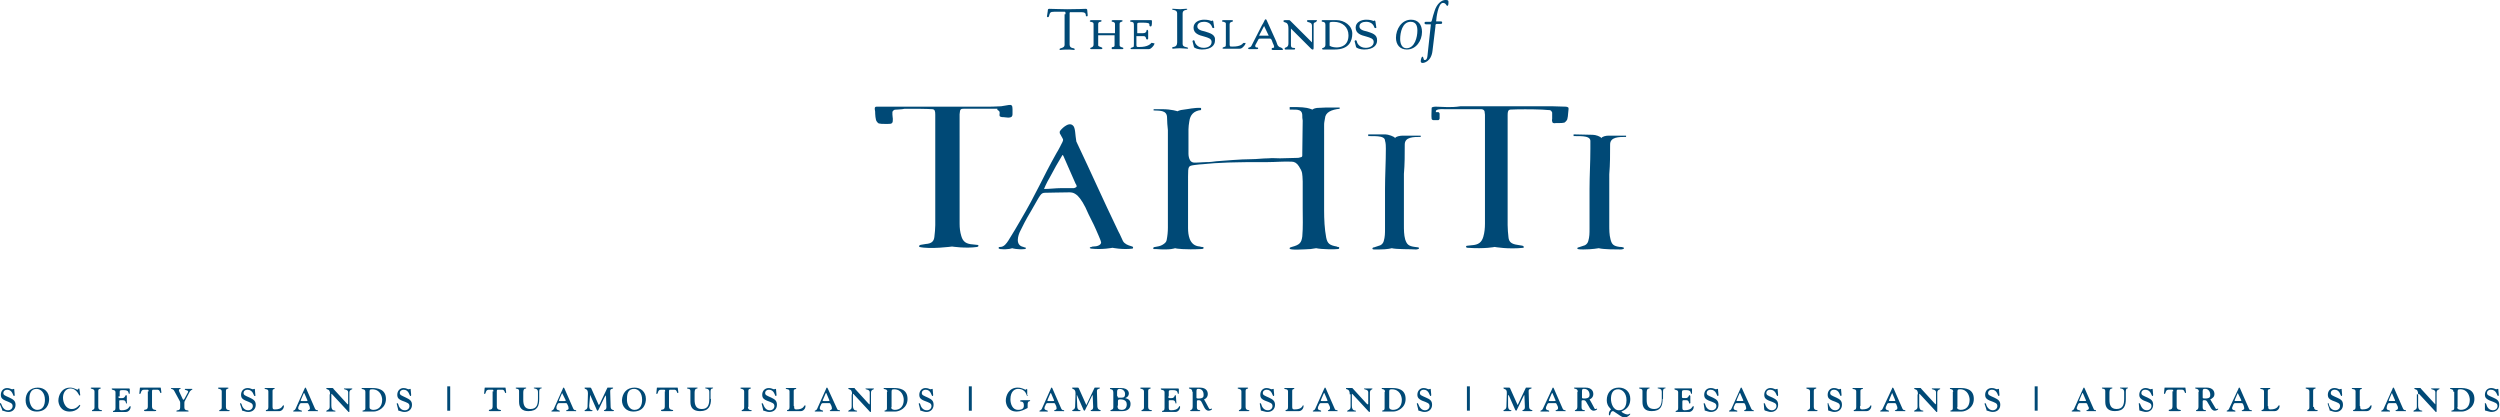 <svg xmlns="http://www.w3.org/2000/svg" width="595.3" height="99.3" viewBox="0 0 595.3 99.3"><path d="M0 96.3c0-.1-.1-.3.1-.3.1 0 .2.1.2.2.3.8.7 1.5 1.6 1.5.6 0 1.1-.4 1.1-1 0-.7-.5-.8-1.7-1.3C.6 95.1.2 94.8.2 94c0-.9.6-1.6 1.5-1.6.6 0 1 .3 1.2.3.1 0 .3-.1.4-.1.1 0 .1.1.1.3l.1 1.1c0 .2 0 .3-.2.3s-.3-1.5-1.6-1.5c-.5 0-.9.3-.9.8s.4.6 1.5 1.1c.8.4 1.4.7 1.4 1.7S3 98.1 2 98.1c-.5 0-.9-.2-1.3-.3-.2 0-.2-.1-.2-.3L0 96.3zm9-4c1.5 0 2.7 1 2.7 2.7 0 1.1-.5 3-3 3-1.6 0-2.6-1.1-2.6-2.7 0-1.7 1-3 2.9-3zm-.1 5.3c1.3 0 1.8-1.1 1.8-2.4 0-1.7-1-2.6-2-2.6-1.3 0-1.7 1.1-1.7 2.3 0 1.1.5 2.7 1.9 2.7zM19.1 94c0 .1 0 .2-.1.2s-.2-.2-.2-.2c-.4-.8-1.1-1.5-2-1.5-1.2 0-1.8 1.1-1.8 2.2s.6 2.7 2.1 2.7c1.2 0 1.7-1 1.9-1 0 0 .1 0 .1.1 0 .3-.8 1.5-2.5 1.5-2.3 0-2.7-2-2.7-2.6 0-1.3.8-3.1 2.8-3.1.9 0 1.5.5 1.8.5.1 0 .1-.3.3-.3 0 0 .1 0 .1.1l.2 1.4zm4.3 2.9c0 1 .9.6.9.9 0 .1-.1.1-.2.1H22c-.1 0-.1 0-.1-.1 0-.3.6-.1.6-.8v-3.8c0-.7-.9-.5-.9-.8 0-.1.2-.1.2-.1h1.9c.2 0 .3 0 .3.1 0 .3-.6 0-.6.7v3.8zm4.8-2.5c0 .3 0 .4.4.4h.5c.7 0 .7-.7.9-.7.1 0 .2 0 .2.2v1.4c0 .1.1.4-.1.4s0-.8-.8-.8h-.6c-.4 0-.3.1-.3.6v1c0 .5 0 .8.5.8 1.9 0 1.8-1 2.1-1 0 0 .1 0 .1.2 0 .6-.5 1.2-1.1 1.2h-3c-.1 0-.1 0-.1-.1 0-.4.6.1.6-.9v-3.7c0-.7-.9-.4-.9-.8 0-.1.1-.1.2-.1h3.9c.1 0 .2.1.2.1v.8c0 .1 0 .4-.1.4-.4 0 .2-.9-1.3-.9-1 0-1 0-1 .6v.9zm7.2-1.2c0-.4-.1-.4-.4-.4h-.7c-.9 0-.6 1-1 1-.2 0-.1-.2-.1-.3l.1-1c0-.1 0-.2.1-.2h4.8c.1 0 .1.1.1.2l.1.7c0 .1.1.4-.1.4-.3 0-.1-.9-1-.8h-.7c-.3 0-.4 0-.4.4v3.6c0 1 1 .7 1 .9 0 .2-.2.2-.4.2h-2.2c-.1 0-.3 0-.3-.2 0-.3.9.1.9-.9v-3.6zm6.1-.1c-.3-.6-.8-.4-.8-.6 0-.1.1-.1.3-.1h1.9c.1 0 .1 0 .1.1 0 .2-.4.1-.4.4 0 .1 0 .1.1.4l.7 1.5c.1.3.2.4.3.4l.2-.2.7-1.3c.2-.3.2-.4.2-.4 0-.5-.8-.3-.8-.6 0-.1.1-.1.1-.1h1.6c.1 0 .1 0 .1.1 0 .2-.4 0-.8.9l-1 1.9c-.1.2-.1.2-.1.5v1c0 1 1 .5 1 .9 0 .1-.1.1-.3.1h-2.4c-.1 0-.2 0-.2-.1 0-.4.9.1.9-.9v-1c0-.3 0-.3-.1-.5l-1.3-2.4zm12.3 3.8c0 1 .9.6.9.9 0 .1-.1.1-.3.1h-2.1c-.1 0-.1 0-.1-.1 0-.3.6-.1.6-.8v-3.8c0-.7-.9-.5-.9-.8 0-.1.2-.1.3-.1h1.9c.2 0 .3 0 .3.1 0 .3-.6 0-.6.7v3.8zm3.4-.6c0-.1-.1-.3.1-.3.1 0 .1.1.2.2.2.8.7 1.5 1.6 1.5.6 0 1.1-.4 1.1-1 0-.7-.5-.8-1.7-1.3-.7-.3-1.1-.6-1.1-1.4 0-.9.6-1.6 1.6-1.6.6 0 1 .3 1.2.3.1 0 .3-.1.4-.1.1 0 .1.1.1.3l.1 1.1c.1.2 0 .3-.2.3s-.3-1.5-1.7-1.5c-.5 0-.9.3-.9.8s.4.6 1.5 1.1c.8.4 1.4.7 1.4 1.7s-.7 1.7-1.8 1.7c-.5 0-.9-.2-1.3-.3-.2 0-.2-.1-.2-.3l-.4-1.2zm7.7.4c0 .5 0 .8.5.8 1.9 0 1.8-1 2.1-1 0 0 .1 0 .1.2 0 .6-.5 1.2-1.1 1.2h-3.1c-.1 0-.1 0-.1-.1 0-.4.6.1.6-.9v-3.7c0-.7-.9-.4-.9-.7 0-.1.1-.1.3-.1h1.9c.2 0 .2 0 .2.1 0 .3-.5 0-.5.6v3.6zm6.8-.7c-.1 0-.3 0-.5.6-.1.1-.2.4-.2.6 0 .6.9.4.9.7 0 .2-.3.1-.4.1h-1.4c-.1 0-.3 0-.3-.1 0-.2.4-.1.6-.6l2.1-4.7c.1-.1.1-.3.2-.3s.1 0 .2.2l2.1 4.8c.3.6.7.2.7.5 0 .2-.1.1-.3.1h-1.9c-.1 0-.2 0-.2-.1 0-.2.5-.1.5-.6 0-.2-.1-.3-.1-.5-.3-.6-.3-.7-.5-.7h-1.5zm1.3-.5c.2 0 .2 0 .2-.1s0-.2-.1-.3l-.6-1.4c-.1-.1 0-.1-.1-.1l-.1.1-.6 1.4c0 .1-.1.2-.1.3 0 .1.1.1.3.1H73zm5.6-1.6c0-1.5-.9-1-.9-1.4 0-.1 0-.1.1-.1h1.3c.3 0 .2 0 .3.2l3.2 3.5.2.2c.1 0 .1-.1.1-.3v-2.6c0-.7-1-.6-1-.8 0-.1 0-.1.1-.1h1.7c.2 0 .2.1.2.1 0 .2-.7.1-.7.9v4.4c0 .2 0 .2-.1.2s-.2 0-.2-.1l-3.8-4.1-.1-.1c-.1 0-.1.1-.1.1v2.7c0 1.5 1 1 1 1.3 0 .1-.2.1-.3.1H78c-.1 0-.3.1-.3-.1 0-.3.8-.2.8-1v-3zm8.4-.6c0-.8-.9-.5-.9-.8 0-.1.1-.1.2-.1h2.3c1 0 3.3.1 3.3 2.6 0 2.2-2 3-2.9 3h-2.4c-.1 0-.3 0-.3-.1 0-.3.7 0 .7-.7v-3.9zm1 3.7c0 .5.6.6.9.6 1.2 0 2.1-.8 2.1-2.4 0-.7-.4-2.5-2.4-2.5-.6 0-.6.2-.6.7V97zm6.5-.7c0-.1-.1-.3.1-.3.1 0 .1.1.2.2.2.8.7 1.5 1.6 1.5.6 0 1.1-.4 1.1-1 0-.7-.5-.8-1.8-1.3-.7-.3-1.1-.6-1.1-1.4 0-.9.6-1.6 1.5-1.6.6 0 1 .3 1.2.3.1 0 .3-.1.4-.1.1 0 .1.1.1.3l.1 1.1c0 .2 0 .3-.2.3s-.3-1.5-1.6-1.5c-.5 0-.9.3-.9.8s.5.6 1.5 1.1c.8.4 1.4.7 1.4 1.7s-.7 1.7-1.8 1.7c-.5 0-.9-.2-1.3-.3-.2 0-.2-.1-.2-.3l-.3-1.2zm12-4.3h.7v5.8h-.7V92zm11 1.2c0-.4-.1-.4-.4-.4h-.7c-.9 0-.6 1-1 1-.2 0-.1-.2-.1-.3l.1-1c0-.1 0-.2.1-.2h4.8c.1 0 .1.1.1.2l.1.7c0 .1.1.4-.1.4-.3 0-.1-.9-1-.8h-.7c-.3 0-.4 0-.4.4v3.6c0 1 1 .7 1 .9 0 .2-.1.2-.4.2h-2.2c-.1 0-.3 0-.3-.2 0-.3.9.1.9-.9v-3.6zm10.9 1.8c0 1.6-.4 2.9-2.6 2.9-1.4 0-2.2-.7-2.2-2.2v-2.6c0-.7-.8-.4-.8-.7 0-.1.1-.1.2-.1h2.2c.1 0 .1 0 .1.1 0 .3-.7-.2-.7 1.1v1.7c0 1.2.3 2.2 1.7 2.2 1.6 0 1.8-1.2 1.8-2.5v-1.6c0-.9-1-.7-1-.9 0-.1.1-.1.2-.1h1.6c.1 0 .1 0 .1.1 0 .2-.6-.1-.6.8V95zm4.7 1c-.1 0-.3 0-.5.6-.1.1-.1.4-.1.6 0 .6.8.4.8.7 0 .2-.2.1-.4.1h-1.4c-.1 0-.2 0-.2-.1 0-.2.4-.1.6-.6l2.1-4.7c0-.1.1-.3.2-.3s.1 0 .2.2l2.1 4.8c.3.6.7.2.7.5 0 .2-.1.1-.3.1H135c-.1 0-.2 0-.2-.1 0-.2.6-.1.6-.6 0-.2-.1-.3-.1-.5-.3-.6-.3-.7-.5-.7h-1.7zm1.3-.5c.1 0 .3 0 .3-.1s0-.2-.1-.3l-.7-1.4v-.1l-.1.1-.6 1.4c0 .1-.1.2-.1.3 0 .1.1.1.2.1h1.1zm5.9 1.1c0 1.4.8.9.8 1.2 0 0 0 .1-.2.1h-1.6c-.1 0-.1-.1-.1-.1 0-.3.6-.1.7-.9l.1-3.2c0-1.3-.8-.9-.8-1.3 0-.1 0-.1.1-.1h1.2c.1 0 .2 0 .3.2l1.7 3.8c0 .1 0 .1.1.1s.1-.1.2-.2l1.8-3.8c0-.1 0-.1.2-.1h1c.2 0 .2 0 .2.1 0 .3-.8 0-.7.9l.1 3.5c0 1 .8.7.8 1 0 .1-.1.1-.4.1h-1.6c-.2 0-.4 0-.4-.1 0-.3.6 0 .6-.9l-.1-2.4v-.4s-.1.2-.3.4l-1.5 3.1c-.1.1-.1.2-.2.2s-.2-.1-.2-.2l-1.5-3.4c0-.1-.1-.1-.1-.1v.2l-.2 2.3zm10.8-4.3c1.5 0 2.7 1 2.7 2.7 0 1.1-.5 3-3 3-1.6 0-2.7-1.1-2.7-2.7.1-1.7 1.1-3 3-3zm0 5.3c1.3 0 1.8-1.1 1.8-2.4 0-1.7-.9-2.6-1.9-2.6-1.4 0-1.7 1.1-1.7 2.3-.1 1.1.4 2.7 1.8 2.7zm7.3-4.4c0-.4-.1-.4-.4-.4h-.6c-.9 0-.6 1-1 1-.2 0-.1-.2-.1-.3l.1-1c0-.1 0-.2.1-.2h4.8c.1 0 .1.1.1.2l.1.7c0 .1.1.4-.1.4-.3 0-.1-.9-1-.8h-.7c-.3 0-.4 0-.4.4v3.6c0 1 1 .7 1 .9 0 .2-.2.2-.4.2h-2.2c-.1 0-.3 0-.3-.2 0-.3.9.1.9-.9v-3.6zm10.9 1.8c0 1.6-.5 2.9-2.6 2.9-1.5 0-2.3-.7-2.3-2.2v-2.6c0-.7-.8-.4-.8-.7 0-.1.1-.1.2-.1h2.2c.1 0 .1 0 .1.1 0 .3-.7-.2-.7 1.1v1.7c0 1.2.3 2.2 1.7 2.2 1.6 0 1.8-1.2 1.8-2.5v-1.6c0-.9-1-.7-1-.9 0-.1.1-.1.2-.1h1.6c.1 0 .1 0 .1.1 0 .2-.6-.1-.6.8V95zm8.8 1.9c0 1 .9.6.9.9 0 .1-.1.1-.2.1h-2.1c-.1 0-.1 0-.1-.1 0-.3.6-.1.6-.8v-3.8c0-.7-.9-.5-.9-.8 0-.1.2-.1.3-.1h1.9c.3 0 .3 0 .3.1 0 .3-.6 0-.6.7v3.8zm3.3-.6c0-.1-.1-.3.1-.3.1 0 .1.1.2.2.3.8.7 1.5 1.6 1.5.6 0 1.1-.4 1.1-1 0-.7-.5-.8-1.8-1.3-.7-.3-1.1-.6-1.1-1.4 0-.9.6-1.6 1.6-1.6.6 0 1 .3 1.2.3.1 0 .3-.1.4-.1.1 0 .1.1.1.3l.1 1.1c0 .2 0 .3-.2.3s-.3-1.5-1.6-1.5c-.5 0-.9.3-.9.8s.4.6 1.5 1.1c.8.4 1.3.7 1.3 1.7s-.7 1.7-1.8 1.7c-.5 0-.9-.2-1.3-.3-.2 0-.2-.1-.2-.3l-.3-1.2zm7.7.4c0 .5 0 .8.5.8 1.9 0 1.8-1 2.1-1 0 0 .1 0 .1.2 0 .6-.5 1.2-1.1 1.2h-3.1c-.1 0-.2 0-.2-.1 0-.4.6.1.6-.9v-3.7c0-.7-.9-.4-.9-.7 0-.1.1-.1.3-.1h2c.2 0 .2 0 .2.1 0 .3-.6 0-.6.6v3.6zm6.8-.7c-.1 0-.3 0-.5.6-.1.1-.2.4-.2.6 0 .6.8.4.8.7 0 .2-.3.1-.4.1h-1.4c-.1 0-.2 0-.2-.1 0-.2.4-.1.6-.6l2.1-4.7c0-.1.1-.3.2-.3s.1 0 .2.2l2.2 4.8c.2.6.7.2.7.5 0 .2-.1.1-.3.1h-1.9c-.2 0-.2 0-.2-.1 0-.2.5-.1.5-.6 0-.2-.1-.3-.1-.5-.3-.6-.3-.7-.5-.7h-1.6zm1.3-.5c.1 0 .3 0 .3-.1s0-.2-.1-.3l-.6-1.4c0-.1 0-.1-.1-.1 0 0-.1 0-.1.1l-.6 1.4c-.1.1-.1.2-.1.3 0 .1.1.1.3.1h1zm5.7-1.6c0-1.5-.9-1-.9-1.4 0-.1 0-.1.1-.1h1.2c.3 0 .2 0 .3.2l3.2 3.5.2.2c.1 0 .1-.1.1-.3v-2.6c0-.7-1-.6-1-.8 0-.1 0-.1.1-.1h1.8c.1 0 .1.1.1.1 0 .2-.7.1-.7.9v4.4c0 .2 0 .2-.1.2s-.2 0-.2-.1l-3.8-4.1c0-.1-.1-.1-.1-.1-.1 0-.1.1-.1.1v2.7c0 1.5 1 1 1 1.3 0 .1-.2.1-.3.1h-1.6c-.1 0-.2.1-.2-.1 0-.3.8-.2.8-1v-3zm8.4-.6c0-.8-.9-.5-.9-.8 0-.1.1-.1.1-.1h2.3c1.1 0 3.3.1 3.3 2.6 0 2.2-2 3-2.9 3h-2.3c-.1 0-.3 0-.3-.1 0-.3.6 0 .6-.7v-3.9zm.9 3.7c0 .5.6.6.9.6 1.2 0 2.1-.8 2.1-2.4 0-.7-.4-2.5-2.3-2.5-.6 0-.6.2-.6.7V97zm6.6-.7c0-.1-.1-.3.1-.3.1 0 .1.1.2.2.2.8.7 1.5 1.6 1.5.6 0 1.1-.4 1.1-1 0-.7-.5-.8-1.8-1.3-.7-.3-1.1-.6-1.1-1.4 0-.9.6-1.6 1.5-1.6.6 0 1 .3 1.2.3.1 0 .3-.1.4-.1.1 0 .1.1.1.3l.1 1.1c0 .2 0 .3-.2.3s-.3-1.5-1.6-1.5c-.5 0-.9.3-.9.8s.4.6 1.5 1.1c.8.4 1.3.7 1.3 1.7s-.7 1.7-1.7 1.7c-.5 0-.9-.2-1.3-.3-.2 0-.2-.1-.2-.3l-.3-1.2zm11.9-4.3h.7v5.8h-.7V92zm14.1 2.2c0 .1 0 .1-.2.1s-.2-1.7-2.2-1.7c-.7 0-1.8.5-1.8 2.5 0 1.1.5 2.5 1.8 2.5 1.4 0 1.4-.7 1.4-1.1 0-1.2-.9-.7-.9-1 0-.2.3-.2.4-.2h1.9s.1 0 .1.1c0 .3-.6-.1-.6.9v.7c0 .1 0 .2-.1.2-.8.4-1.6.8-2.5.8-2.3 0-2.6-2-2.6-2.6 0-1.3.8-3.1 2.8-3.1 1.1 0 1.7.5 1.9.5.2 0 .2-.2.3-.2.1 0 .1.2.1.3v1.3zm4.6 1.8c-.1 0-.3 0-.5.6-.1.1-.2.4-.2.6 0 .6.8.4.8.7 0 .2-.2.1-.4.1h-1.4c-.1 0-.2 0-.2-.1 0-.2.4-.1.6-.6l2.1-4.7c0-.1.1-.3.2-.3s.1 0 .2.2l2.1 4.8c.3.6.7.2.7.5 0 .2-.1.1-.3.1h-1.9c-.1 0-.2 0-.2-.1 0-.2.6-.1.6-.6 0-.2-.1-.3-.1-.5-.3-.6-.3-.7-.5-.7h-1.6zm1.3-.5c.1 0 .3 0 .3-.1s-.1-.2-.1-.3l-.6-1.4c-.1-.1 0-.1-.1-.1l-.1.1-.6 1.4c0 .1-.1.2-.1.3 0 .1.1.1.2.1h1.1zm5.8 1.1c0 1.4.8.9.8 1.2 0 0 0 .1-.2.1h-1.6c-.1 0-.2-.1-.2-.1 0-.3.6-.1.7-.9l.1-3.2c0-1.3-.8-.9-.8-1.3 0-.1 0-.1.1-.1h1.2c.1 0 .2 0 .3.2l1.7 3.8c0 .1.1.1.1.1s.1-.1.1-.2l1.8-3.8c0-.1.1-.1.2-.1h.9c.2 0 .2 0 .2.1 0 .3-.8 0-.7.9l.1 3.5c.1 1 .8.7.8 1 0 .1-.1.1-.4.1h-1.6c-.2 0-.4 0-.4-.1 0-.3.6 0 .6-.9l-.1-2.4c0-.3 0-.4-.1-.4l-.2.4-1.5 3.1c-.1.1-.1.2-.2.2s-.1-.1-.2-.2l-1.5-3.4c0-.1 0-.1-.1-.1v.2l.1 2.3zm8.6-3.1c0-1.1-.8-.6-.8-1 0-.1.1-.1.1-.1h2.5c1.9 0 1.9 1.2 1.9 1.3 0 .5-.3.9-.9 1.1 1 .2 1.3.7 1.3 1.4 0 1.1-.7 1.7-2 1.7h-2.5c-.2 0-.3 0-.3-.1 0-.3.7-.1.7-.8v-3.5zm1 .8c0 .4.1.4.5.4h.5c.6 0 .8-.3.8-.9 0-.7-.6-1.2-1.3-1.2-.5 0-.6.3-.6.7v1zm0 2.3c0 .7.2 1 1 1s1.2-.5 1.2-1.3c0-.5-.2-1.2-1.6-1.2-.5 0-.5.2-.5.6v.9zm7.3.3c0 1 .9.6.9.9 0 .1-.1.1-.3.1h-2.1c-.1 0-.1 0-.1-.1 0-.3.6-.1.6-.8v-3.8c0-.7-.9-.5-.9-.8 0-.1.2-.1.3-.1h1.9c.3 0 .3 0 .3.1 0 .3-.6 0-.6.7v3.8zm4.8-2.5c0 .3 0 .4.3.4h.5c.7 0 .7-.7.8-.7.1 0 .2 0 .2.2l.1 1.4c0 .1.1.4-.1.4s0-.8-.8-.8h-.6c-.4 0-.3.1-.3.6v1c0 .5 0 .8.5.8 2 0 1.8-1 2.1-1 0 0 .1 0 .1.2 0 .6-.5 1.2-1.1 1.2h-3c-.1 0-.2 0-.2-.1 0-.4.6.1.6-.9v-3.7c0-.7-.9-.4-.9-.8 0-.1.1-.1.2-.1h3.9c.1 0 .2.1.2.1v.8c0 .1 0 .4-.1.4-.4 0 .2-.9-1.3-.9-1 0-1 0-1 .6v.9zm5.7-1.1c0-.9-.8-.6-.8-.9 0-.1.1-.1.1-.1h2.5c1.7 0 1.9 1.1 1.9 1.5 0 .5-.2.8-.4 1-.2.2-.5.3-.5.3s.7 1.2 1.2 2.2c.1.1.2.1.3.1.1 0 .2-.1.3-.1.1 0 .1.1.1.1 0 .2-.5.4-.8.4-.6 0-.9-.5-1.1-.9l-.6-1.2c-.2-.3-.3-.4-.7-.4-.4 0-.4.1-.4.3V97c0 .9.8.5.8.8 0 .1-.1.1-.2.1h-1.9c-.1 0-.3 0-.3-.1 0-.3.6 0 .6-1v-3.5zm1 1.4c0 .2.3.2.5.2 1.2 0 1.2-.5 1.2-.9 0-.8-.4-1.4-1.2-1.4-.3 0-.5 0-.5.5v1.6zm11.7 2.2c0 1 .9.6.9.9 0 .1-.1.1-.3.1h-2.1c-.1 0-.1 0-.1-.1 0-.3.6-.1.6-.8v-3.8c0-.7-.9-.5-.9-.8 0-.1.2-.1.3-.1h1.9c.2 0 .3 0 .3.1 0 .3-.6 0-.6.7v3.8zm3.4-.6c0-.1-.1-.3.1-.3.1 0 .1.1.2.2.2.8.7 1.5 1.6 1.5.6 0 1.1-.4 1.1-1 0-.7-.5-.8-1.8-1.3-.7-.3-1.1-.6-1.1-1.4 0-.9.6-1.6 1.5-1.6.6 0 1 .3 1.2.3.1 0 .3-.1.4-.1.1 0 .1.1.1.3l.1 1.1c0 .2 0 .3-.2.3s-.3-1.5-1.6-1.5c-.5 0-.9.3-.9.8s.4.6 1.5 1.1c.8.4 1.4.7 1.4 1.7s-.7 1.7-1.8 1.7c-.5 0-.9-.2-1.4-.3-.2 0-.2-.1-.2-.3l-.2-1.2zm7.7.4c0 .5 0 .8.5.8 2 0 1.9-1 2.1-1 0 0 .1 0 .1.2 0 .6-.5 1.2-1.1 1.2h-3c-.1 0-.2 0-.2-.1 0-.4.6.1.6-.9v-3.7c0-.7-.9-.4-.9-.7 0-.1.1-.1.2-.1h2c.2 0 .2 0 .2.1 0 .3-.5 0-.5.6v3.6zm6.8-.7c-.1 0-.3 0-.5.6-.1.1-.2.4-.2.6 0 .6.8.4.8.7 0 .2-.3.1-.4.1h-1.4c-.1 0-.2 0-.2-.1 0-.2.4-.1.6-.6l2.1-4.7c.1-.1.1-.3.2-.3s.1 0 .2.2l2.1 4.8c.2.6.7.2.7.5 0 .2-.1.1-.3.1h-1.8c-.2 0-.2 0-.2-.1 0-.2.5-.1.5-.6 0-.2 0-.3-.1-.5-.3-.6-.3-.7-.5-.7h-1.6zm1.3-.5c.2 0 .3 0 .3-.1s-.1-.2-.1-.3l-.6-1.4c0-.1 0-.1-.1-.1l-.1.1-.6 1.4c0 .1-.1.2-.1.3 0 .1.1.1.3.1h1zm5.6-1.6c0-1.5-.9-1-.9-1.4 0-.1 0-.1.1-.1h1.3c.2 0 .1 0 .3.2l3.2 3.5c.1.1.2.2.3.2.1 0 .1-.1.1-.3v-2.6c0-.7-1-.6-1-.8 0-.1 0-.1.2-.1h1.7c.1 0 .1.1.1.1 0 .2-.6.1-.6.9v4.4c0 .2 0 .2-.1.2s-.1 0-.2-.1l-3.8-4.1-.1-.1c-.1 0-.1.1-.1.1v2.7c0 1.5 1 1 1 1.3 0 .1-.2.1-.3.1H321c-.1 0-.2.1-.2-.1 0-.3.8-.2.8-1v-3zm8.4-.6c0-.8-.8-.5-.8-.8 0-.1.1-.1.1-.1h2.3c1.1 0 3.3.1 3.3 2.6 0 2.2-2 3-2.9 3h-2.4c-.1 0-.3 0-.3-.1 0-.3.6 0 .6-.7v-3.9zm1 3.7c0 .5.6.6.9.6 1.2 0 2.1-.8 2.1-2.4 0-.7-.4-2.5-2.4-2.5-.6 0-.6.2-.6.7V97zm6.6-.7c0-.1-.1-.3.1-.3.1 0 .2.1.2.2.3.8.8 1.5 1.6 1.5.6 0 1.1-.4 1.1-1 0-.7-.5-.8-1.8-1.3-.6-.3-1.1-.6-1.1-1.4 0-.9.6-1.6 1.5-1.6.6 0 1 .3 1.2.3.1 0 .3-.1.4-.1.1 0 .1.1.1.3l.1 1.1c0 .2 0 .3-.2.3s-.3-1.5-1.6-1.5c-.5 0-.9.3-.9.8s.4.6 1.5 1.1c.9.4 1.4.7 1.4 1.7s-.7 1.7-1.8 1.7c-.5 0-.9-.2-1.3-.3-.2 0-.2-.1-.2-.3l-.3-1.2zm11.9-4.3h.7v5.8h-.7V92zm9.8 4.6c0 1.4.8.9.8 1.2 0 0 0 .1-.2.1h-1.6c-.1 0-.1-.1-.1-.1 0-.3.6-.1.7-.9l.1-3.2c.1-1.3-.8-.9-.8-1.3 0-.1 0-.1.1-.1h1.2c.1 0 .2 0 .3.2l1.7 3.8c0 .1.1.1.1.1s.1-.1.1-.2l1.8-3.8c0-.1.1-.1.2-.1h1c.2 0 .2 0 .2.1 0 .3-.8 0-.7.9l.1 3.5c0 1 .8.7.8 1 0 .1-.1.1-.4.1h-1.6c-.2 0-.4 0-.4-.1 0-.3.6 0 .6-.9l-.1-2.4c0-.3 0-.4-.1-.4l-.2.4-1.5 3.1c0 .1-.1.2-.2.2s-.1-.1-.2-.2l-1.5-3.4c0-.1-.1-.1-.1-.1-.1 0-.1.1-.1.2v2.3zm9.7-.6c-.1 0-.3 0-.5.6-.1.1-.2.4-.2.6 0 .6.8.4.8.7 0 .2-.2.1-.4.1H367c-.1 0-.2 0-.2-.1 0-.2.4-.1.6-.6l2.2-4.7c0-.1.1-.3.2-.3s.1 0 .2.2l2.1 4.8c.3.6.7.2.7.5 0 .2-.1.1-.3.1h-1.8c-.1 0-.3 0-.3-.1 0-.2.6-.1.6-.6 0-.2 0-.3-.1-.5-.3-.6-.3-.7-.5-.7h-1.6zm1.3-.5c.1 0 .3 0 .3-.1s0-.2-.1-.3l-.6-1.4c0-.1 0-.1-.1-.1l-.1.1-.6 1.4c0 .1-.1.2-.1.3 0 .1.1.1.3.1h1zm5.6-2.2c0-.9-.9-.6-.9-.9 0-.1.1-.1.2-.1h2.5c1.7 0 1.9 1.1 1.9 1.5 0 .5-.2.8-.4 1-.2.2-.5.3-.5.3s.7 1.2 1.2 2.2c0 .1.2.1.3.1.1 0 .1-.1.2-.1s.1.1.1.1c0 .2-.5.4-.8.4-.6 0-.9-.5-1.1-.9l-.7-1.2c-.2-.3-.3-.4-.7-.4-.4 0-.4.1-.4.3V97c0 .9.8.5.8.8 0 .1-.1.1-.2.1h-1.9c-.1 0-.3 0-.3-.1 0-.3.6 0 .6-1v-3.5zm1 1.4c0 .2.3.2.5.2 1.2 0 1.3-.5 1.3-.9 0-.8-.5-1.4-1.3-1.4-.3 0-.5 0-.5.5v1.6zm7.6 3.3c-.1 0-.1-.1-.2-.1-.7 0-.6 1-.8 1-.2 0-.2-.1-.2-.3 0-.8.5-1 .5-1.1 0-.2-1-.7-1-2.2 0-1.7 1-3 2.9-3 1.5 0 2.7 1 2.7 2.7 0 2.5-2.1 2.9-2.1 3 0 .2 1 .7 1.4.7.4 0 .5-.2.6-.2 0 0 .1 0 .1.1s-.6.8-1.3.8c-.2 0-.5 0-1.1-.4l-1.5-1zm1.2-.3c1.6 0 1.8-1.6 1.8-2.4 0-1.7-1-2.6-2-2.6-1.3 0-1.7 1.1-1.7 2.3 0 1 .5 2.7 1.9 2.7zm10.4-2.7c0 1.6-.4 2.9-2.6 2.9-1.5 0-2.2-.7-2.2-2.2v-2.6c0-.7-.8-.4-.8-.7 0-.1.1-.1.2-.1h2.2c.1 0 .1 0 .1.1 0 .3-.7-.2-.7 1.1v1.7c0 1.2.3 2.2 1.8 2.2s1.8-1.2 1.8-2.5v-1.6c0-.9-1-.7-1-.9 0-.1.1-.1.3-.1h1.5c.1 0 .1 0 .1.1 0 .2-.6-.1-.6.8V95zm4.6-.6c0 .3 0 .4.4.4h.5c.7 0 .7-.7.9-.7.1 0 .1 0 .2.2v1.4c0 .1.1.4-.2.4-.2 0 0-.8-.8-.8h-.6c-.3 0-.3.1-.3.6v1c0 .5 0 .8.5.8 1.9 0 1.8-1 2.1-1 0 0 .1 0 .1.2 0 .6-.5 1.2-1.1 1.2h-3.1c-.1 0-.1 0-.1-.1 0-.4.6.1.6-.9v-3.7c0-.7-.9-.4-.9-.8 0-.1.1-.1.2-.1h3.9c.1 0 .1.1.1.1v.8c0 .1 0 .4-.1.4-.4 0 .2-.9-1.3-.9-.9 0-1 0-1 .6v.9zm5.2 1.9c0-.1-.1-.3.1-.3.1 0 .1.1.2.2.2.8.7 1.5 1.6 1.5.6 0 1.1-.4 1.1-1 0-.7-.5-.8-1.8-1.3-.7-.3-1.1-.6-1.1-1.4 0-.9.6-1.6 1.6-1.6.6 0 1 .3 1.2.3.1 0 .3-.1.4-.1.1 0 .1.1.1.3l.1 1.1c0 .2 0 .3-.2.3s-.3-1.5-1.7-1.5c-.5 0-.9.3-.9.8s.4.6 1.5 1.1c.8.4 1.3.7 1.3 1.7s-.7 1.7-1.8 1.7c-.5 0-.9-.2-1.3-.3-.2 0-.2-.1-.2-.3l-.2-1.2zm7.8-.3c-.1 0-.3 0-.5.6-.1.1-.2.4-.2.6 0 .6.9.4.9.7 0 .2-.3.1-.4.1h-1.4c-.1 0-.2 0-.2-.1 0-.2.4-.1.6-.6l2.1-4.7c0-.1.1-.3.2-.3s.1 0 .2.2l2.2 4.8c.3.6.6.2.6.5 0 .2 0 .1-.2.1h-1.9c-.1 0-.2 0-.2-.1 0-.2.5-.1.5-.6 0-.2-.1-.3-.1-.5-.2-.6-.3-.7-.5-.7h-1.7zm1.3-.5c.2 0 .3 0 .3-.1s0-.2-.1-.3l-.6-1.4c0-.1 0-.1-.1-.1l-.1.1-.6 1.4c0 .1-.1.2-.1.3 0 .1.1.1.2.1h1.1zm5.2.8c0-.1-.1-.3.1-.3.1 0 .1.1.2.2.2.8.8 1.5 1.6 1.5.6 0 1.1-.4 1.1-1 0-.7-.5-.8-1.8-1.3-.7-.3-1.1-.6-1.1-1.4 0-.9.6-1.6 1.5-1.6.6 0 1 .3 1.2.3.1 0 .3-.1.4-.1.1 0 .1.1.1.3l.1 1.1c0 .2 0 .3-.2.3s-.3-1.5-1.7-1.5c-.5 0-.9.3-.9.8s.4.6 1.5 1.1c.8.4 1.3.7 1.3 1.7s-.7 1.7-1.7 1.7c-.5 0-.9-.2-1.3-.3-.2 0-.2-.1-.3-.3l-.1-1.2zm11.9.6c0 1 .9.6.9.9 0 .1-.1.1-.2.1h-2.1c-.1 0-.1 0-.1-.1 0-.3.6-.1.6-.8v-3.8c0-.7-.9-.5-.9-.8 0-.1.2-.1.2-.1h1.9c.3 0 .3 0 .3.1 0 .3-.6 0-.6.7v3.8zm3.3-.6c0-.1-.1-.3.1-.3.1 0 .1.1.1.2.3.8.7 1.5 1.6 1.5.6 0 1.1-.4 1.1-1 0-.7-.5-.8-1.8-1.3-.7-.3-1.1-.6-1.1-1.4 0-.9.6-1.6 1.5-1.6.7 0 1 .3 1.2.3.1 0 .3-.1.4-.1.1 0 .1.1.1.3l.1 1.1c0 .2 0 .3-.2.3s-.3-1.5-1.6-1.5c-.5 0-.9.3-.9.8s.4.6 1.5 1.1c.8.4 1.3.7 1.3 1.7s-.7 1.7-1.8 1.7c-.5 0-.9-.2-1.3-.3-.2 0-.2-.1-.2-.3l-.1-1.2zm7.7.4c0 .5 0 .8.5.8 1.9 0 1.9-1 2.1-1 0 0 .1 0 .1.2 0 .6-.5 1.2-1.1 1.2h-3c-.1 0-.1 0-.1-.1 0-.4.6.1.6-.9v-3.7c0-.7-.9-.4-.9-.7 0-.1.1-.1.3-.1h2c.2 0 .2 0 .2.1 0 .3-.6 0-.6.6v3.6zm6.8-.7c-.1 0-.3 0-.5.6-.1.1-.2.4-.2.6 0 .6.8.4.8.7 0 .2-.2.1-.4.1h-1.5c-.1 0-.2 0-.2-.1 0-.2.4-.1.6-.6l2.2-4.7c0-.1.1-.3.2-.3 0 0 .1 0 .2.2l2.1 4.8c.3.6.7.2.7.5 0 .2-.1.1-.3.1h-1.9c-.1 0-.3 0-.3-.1 0-.2.6-.1.6-.6 0-.2 0-.3-.1-.5-.2-.6-.3-.7-.5-.7h-1.5zm1.3-.5c.1 0 .3 0 .3-.1s-.1-.2-.1-.3l-.6-1.4v-.1s-.1 0-.1.1l-.6 1.4c0 .1-.1.2-.1.3 0 .1.1.1.2.1h1zm5.7-1.6c0-1.5-.9-1-.9-1.4 0-.1.1-.1.2-.1h1.2c.2 0 .2 0 .3.2l3.2 3.5.2.2s.1-.1.1-.3v-2.6c0-.7-1-.6-1-.8 0-.1 0-.1.1-.1h1.8c.1 0 .1.1.1.1 0 .2-.7.1-.7.9v4.4c0 .2 0 .2-.1.2s-.2 0-.2-.1l-3.8-4.1c-.1-.1-.1-.1-.2-.1v2.8c0 1.5 1 1 1 1.3 0 .1-.2.1-.3.1h-1.6c-.1 0-.3.1-.3-.1 0-.3.8-.2.8-1v-3zm8.4-.6c0-.8-.8-.5-.8-.8 0-.1.1-.1.1-.1h2.3c1.1 0 3.3.1 3.3 2.6 0 2.2-2 3-2.9 3h-2.4c-.1 0-.3 0-.3-.1 0-.3.6 0 .6-.7v-3.9zm.9 3.7c0 .5.6.6.9.6 1.2 0 2.1-.8 2.1-2.4 0-.7-.4-2.5-2.3-2.5-.6 0-.6.2-.6.7V97zm6.6-.7c0-.1-.1-.3.1-.3.1 0 .1.1.2.2.2.8.8 1.5 1.6 1.5.6 0 1.1-.4 1.1-1 0-.7-.5-.8-1.8-1.3-.7-.3-1.1-.6-1.1-1.4 0-.9.6-1.6 1.6-1.6.6 0 1 .3 1.2.3.1 0 .3-.1.4-.1.1 0 .1.1.1.3l.1 1.1c0 .2 0 .3-.2.3s-.3-1.5-1.6-1.5c-.5 0-.9.3-.9.8s.4.6 1.5 1.1c.8.4 1.4.7 1.4 1.7s-.7 1.7-1.8 1.7c-.5 0-.9-.2-1.3-.3-.2 0-.2-.1-.2-.3l-.4-1.2zm11.9-4.3h.7v5.8h-.7V92zm10.7 4c-.1 0-.3 0-.5.6 0 .1-.2.4-.2.6 0 .6.9.4.9.7 0 .2-.2.1-.4.1h-1.5c-.1 0-.2 0-.2-.1 0-.2.4-.1.6-.6l2.1-4.7c.1-.1.1-.3.2-.3s.1 0 .2.2l2.1 4.8c.2.6.6.2.6.5 0 .2-.1.1-.2.1h-1.8c-.2 0-.3 0-.3-.1 0-.2.6-.1.6-.6 0-.2-.1-.3-.2-.5-.2-.6-.3-.7-.5-.7h-1.5zm1.3-.5c.1 0 .2 0 .2-.1s0-.2-.1-.3l-.6-1.4c-.1-.1 0-.1-.1-.1 0 0-.1 0-.1.1l-.6 1.4c0 .1-.1.2-.1.3 0 .1.1.1.2.1h1.2zm9.7-.5c0 1.6-.4 2.9-2.6 2.9-1.5 0-2.3-.7-2.3-2.2v-2.6c0-.7-.8-.4-.8-.7 0-.1.1-.1.2-.1h2.2s.1 0 .1.1c0 .3-.7-.2-.7 1.1v1.7c0 1.2.3 2.2 1.7 2.2 1.6 0 1.8-1.2 1.8-2.5v-1.6c0-.9-1-.7-1-.9 0-.1.1-.1.2-.1h1.6c.1 0 .1 0 .1.1 0 .2-.5-.1-.5.8V95zm3.1 1.3c0-.1-.1-.3.1-.3.1 0 .1.1.2.2.3.8.7 1.5 1.6 1.5.6 0 1.1-.4 1.1-1 0-.7-.5-.8-1.8-1.3-.6-.3-1.1-.6-1.1-1.4 0-.9.6-1.6 1.5-1.6.6 0 1 .3 1.2.3.1 0 .3-.1.4-.1.1 0 .1.1.1.3l.1 1.1c0 .2 0 .3-.2.3s-.3-1.5-1.7-1.5c-.5 0-.9.3-.9.8s.4.6 1.5 1.1c.8.4 1.3.7 1.3 1.7s-.7 1.7-1.7 1.7c-.5 0-.9-.2-1.4-.3-.2 0-.2-.1-.2-.3l-.1-1.2zm8.2-3.1c0-.4-.1-.4-.4-.4h-.7c-.9 0-.6 1-1 1-.2 0-.1-.2-.1-.3l.1-1c0-.1 0-.2.1-.2h4.8c.1 0 .1.1.1.2l.1.7c0 .1.1.4-.1.4-.3 0-.1-.9-1-.8h-.7c-.3 0-.4 0-.4.4v3.6c0 1 1 .7 1 .9 0 .2-.1.2-.4.2h-2.2c-.1 0-.3 0-.3-.2 0-.3.9.1.9-.9v-3.6zm6.1.1c0-.9-.9-.6-.9-.9 0-.1.1-.1.2-.1h2.5c1.7 0 1.9 1.1 1.9 1.5 0 .5-.2.8-.5 1-.2.2-.5.3-.5.3s.7 1.2 1.3 2.2c0 .1.2.1.3.1.1 0 .1-.1.2-.1s.1.1.1.1c0 .2-.5.4-.8.4-.6 0-.9-.5-1.1-.9l-.7-1.2c-.2-.3-.3-.4-.7-.4-.4 0-.4.1-.4.3V97c0 .9.8.5.8.8 0 .1-.1.1-.2.1h-1.9c-.1 0-.3 0-.3-.1 0-.3.6 0 .6-1v-3.5zm.9 1.4c0 .2.3.2.6.2 1.2 0 1.2-.5 1.2-.9 0-.8-.5-1.4-1.2-1.4-.3 0-.6 0-.6.5v1.6zm7.7 1.3c-.1 0-.3 0-.5.6 0 .1-.2.4-.2.6 0 .6.8.4.8.7 0 .2-.2.1-.4.1h-1.4c-.1 0-.3 0-.3-.1 0-.2.4-.1.6-.6l2.2-4.7c0-.1.1-.3.2-.3s.1 0 .2.2l2.1 4.8c.2.6.7.2.7.5 0 .2-.1.1-.3.1H534c-.1 0-.2 0-.2-.1 0-.2.6-.1.6-.6 0-.2-.1-.3-.1-.5-.2-.6-.3-.7-.5-.7h-1.6zm1.3-.5c.1 0 .2 0 .2-.1s-.1-.2-.1-.3l-.7-1.4v-.1l-.1.1-.6 1.4c0 .1-.1.2-.1.3 0 .1.1.1.3.1h1.1zm6.6 1.2c0 .5 0 .8.5.8 1.9 0 1.8-1 2.1-1 0 0 .1 0 .1.2 0 .6-.5 1.2-1.1 1.2h-3c-.1 0-.2 0-.2-.1 0-.4.6.1.6-.9v-3.7c0-.7-.9-.4-.9-.7 0-.1.1-.1.2-.1h2c.1 0 .2 0 .2.1 0 .3-.6 0-.6.6v3.6zm10.9.2c0 1 .9.6.9.9 0 .1-.1.1-.3.1h-2.1c-.1 0-.1 0-.1-.1 0-.3.5-.1.5-.8v-3.8c0-.7-.9-.5-.9-.8 0-.1.2-.1.2-.1h1.9c.2 0 .3 0 .3.1 0 .3-.6 0-.6.7v3.8zm3.3-.6c0-.1-.1-.3.1-.3.1 0 .1.1.1.2.2.8.7 1.5 1.6 1.5.6 0 1.1-.4 1.1-1 0-.7-.5-.8-1.8-1.3-.7-.3-1.1-.6-1.1-1.4 0-.9.6-1.6 1.6-1.6.6 0 1 .3 1.2.3.1 0 .3-.1.4-.1.1 0 .1.1.1.3l.1 1.1c0 .2 0 .3-.2.3s-.3-1.5-1.6-1.5c-.5 0-.9.3-.9.8s.4.6 1.5 1.1c.9.4 1.4.7 1.4 1.7s-.7 1.7-1.7 1.7c-.5 0-.9-.2-1.3-.3-.2 0-.2-.1-.2-.3l-.4-1.2zm7.7.4c0 .5 0 .8.5.8 1.9 0 1.8-1 2.1-1 .1 0 .1 0 .1.2 0 .6-.5 1.2-1.1 1.2h-3.1c-.1 0-.2 0-.2-.1 0-.4.6.1.6-.9v-3.7c0-.7-.9-.4-.9-.7 0-.1.1-.1.3-.1h1.9c.1 0 .2 0 .2.1 0 .3-.5 0-.5.6v3.6zm6.9-.7c-.1 0-.3 0-.5.6 0 .1-.1.4-.1.6 0 .6.8.4.8.7 0 .2-.2.1-.4.1h-1.5c-.1 0-.2 0-.2-.1 0-.2.4-.1.6-.6l2.1-4.7c0-.1.1-.3.2-.3s.1 0 .2.2l2.1 4.8c.3.6.7.2.7.5 0 .2-.1.1-.3.1h-1.9c-.1 0-.3 0-.3-.1 0-.2.6-.1.6-.6 0-.2 0-.3-.1-.5-.3-.6-.3-.7-.5-.7h-1.5zm1.2-.5c.1 0 .2 0 .2-.1s0-.2-.1-.3l-.6-1.4v-.1l-.1.1-.6 1.4c0 .1-.1.2-.1.3 0 .1.1.1.3.1h1zm5.7-1.6c0-1.5-.9-1-.9-1.4 0-.1 0-.1.1-.1h1.2c.2 0 .2 0 .3.2l3.2 3.5.2.2v-2.9c0-.7-1-.6-1-.8 0-.1 0-.1.1-.1h1.8c.1 0 .1.1.1.1 0 .2-.7.1-.7.9v4.4c0 .2 0 .2-.1.2s-.2 0-.2-.1l-3.8-4.1c-.1-.1-.1-.1-.2-.1l-.1.1v2.7c0 1.5 1 1 1 1.3 0 .1-.2.1-.3.1H575c-.1 0-.3.1-.3-.1 0-.3.8-.2.8-1v-3zm8.4-.6c0-.8-.8-.5-.8-.8 0-.1.1-.1.1-.1h2.3c1.1 0 3.4.1 3.4 2.6 0 2.2-2.1 3-2.9 3H584c-.1 0-.3 0-.3-.1 0-.3.7 0 .7-.7v-3.9zm.9 3.7c0 .5.6.6.9.6 1.2 0 2.1-.8 2.1-2.4 0-.7-.4-2.5-2.3-2.5-.6 0-.6.2-.6.7V97zm6.6-.7c0-.1-.1-.3.1-.3.1 0 .1.1.2.2.2.8.7 1.5 1.6 1.5.6 0 1.1-.4 1.1-1 0-.7-.5-.8-1.8-1.3-.7-.3-1.2-.6-1.2-1.4 0-.9.6-1.6 1.5-1.6.6 0 1 .3 1.2.3.1 0 .3-.1.4-.1.1 0 .1.1.1.3l.1 1.1c0 .2 0 .3-.2.3s-.3-1.5-1.7-1.5c-.5 0-.9.3-.9.8s.4.6 1.5 1.1c.9.4 1.4.7 1.4 1.7s-.7 1.7-1.8 1.7c-.5 0-.9-.2-1.4-.3-.2 0-.2-.1-.2-.3v-1.2zm-338-92.9c0-.1.1-.6-.2-.6H251c-.9 0-1 .2-1.2 1 0 .1-.1.3-.3.3-.1 0-.2-.1-.2-.2l.2-1.3c0-.2 0-.5.3-.5 1.2 0 2.4.1 4.3.1 2.7 0 4.1-.1 4.4-.1.3 0 .4.1.4.4l.1 1.1c0 .1 0 .3-.2.3-.6 0 .3-1-1.3-1h-2.2c-.7 0-.6-.1-.6.7v7c0 1.1 1.2.7 1.2 1.1 0 0 0 .2-.1.2-.4 0-.8-.1-1.2-.1-1.7 0-2 .1-2.1.1-.1 0-.2 0-.2-.2 0-.3 1.2-.2 1.2-1V3.4zm13.5 7.9c-.3-.1-.6-.2-.6-.5V5.7c0-.4.2-.4.4-.5.1 0 .3-.1.3-.2 0-.2-.1-.2-.4-.2H265c-.2 0-.3.1-.3.2 0 .2.2.2.3.2.3.1.5.2.5.5v2.2h-4V5.7c0-.4.3-.5.5-.5.1 0 .3-.1.3-.2s0-.2-.3-.2h-2.2c-.2 0-.3.2-.3.2 0 .2.2.2.3.2.3.1.6.1.6.5v4.9c0 .5-.3.6-.5.7-.1 0-.3.1-.3.2 0 .2.2.2.2.2h2.4c.2 0 .3-.1.3-.2 0-.2-.2-.2-.4-.3-.3-.1-.6-.2-.6-.4V8.4h3.9v2.4c0 .3-.2.4-.4.4s-.3.1-.3.3c0 .1.1.2.1.2h2.5c.1 0 .2-.1.2-.2s-.1-.2-.3-.2zm7.1-1.1c-.1 0-.1 0-.2.1-.2.2-.8.9-2.8.9-.4 0-.6 0-.6-.1-.1-.1-.1-.2-.1-.4V8.6h1.7c.5 0 .5.3.6.5 0 .2.1.3.3.3.1 0 .2-.1.2-.2V7.4c0-.1-.1-.3-.2-.3-.2 0-.2.1-.2.3-.1.2-.2.5-.8.5h-1.4v-2c0-.2 0-.4.1-.4.1-.1.3-.1.6-.1h.8c.7 0 1.2.1 1.3.2.1.1.1.2.1.3 0 .2 0 .4.3.4.2 0 .3-.2.3-1.2 0-.3-.1-.3-.2-.3h-4.5c-.2 0-.5 0-.5.2s.2.2.3.2h.1c.5.1.5.4.5.9v4.4c0 .5 0 .7-.2.7-.1.1-.2.1-.3.1-.1.1-.2.1-.3.2 0 .1 0 .2.3.2h3.8c.4 0 .6 0 1-.4s.6-.7.6-1c-.4 0-.5-.1-.6-.1zm6-7c0-1-1.2-.7-1.2-1 0-.1 0-.1.2-.1.6 0 1.1.1 1.7.1.5 0 .9-.1 1.4-.1.2 0 .3 0 .3.1 0 .3-1.1 0-1.1 1v7.3c0 .9 1.3.6 1.3 1 0 .1 0 .1-.3.1s-1-.1-1.7-.1c-.9 0-1.2.1-1.5.1-.3 0-.3-.1-.3-.2 0-.4 1.2.1 1.2-1.3V3.2zm6.6 4.3c-1-.2-1.8-.5-1.8-1.2 0-.8.8-1.1 1.6-1.1.9 0 1.6.4 1.9 1.2 0 .1.1.3.3.3.1 0 .1 0 .2-.1 0 0 .1-.1 0-.2l-.2-1.3c0-.1-.1-.2-.2-.2s-.1 0-.2.1h-.1c-.2-.1-.7-.3-1.7-.3-1.2 0-2.5.6-2.5 1.9 0 1.4 1.3 1.8 2.5 2.1 1 .3 1.8.5 1.8 1.3 0 1-1 1.4-1.9 1.4-1.4 0-2-1-2.1-1.4v-.1c0-.1-.1-.3-.3-.3-.1 0-.1 0-.2.1 0 .1-.1.2 0 .3l.3 1.2c.1.3 1.1.6 1.9.6 2.3 0 3.1-1.1 3.1-2.1.2-1.5-1.2-1.8-2.4-2.2zm9.3 2.7c-.1 0-.1.1-.2.1-.2.2-.6.8-2.5.8-.4 0-.6 0-.6-.1-.1-.1-.1-.2-.1-.4V5.8c0-.5.3-.5.5-.6.1 0 .3-.1.3-.2 0-.2-.2-.2-.3-.2h-2c-.1 0-.3 0-.3.2s.2.2.4.2c.3.1.5.2.5.4v4.8c0 .5 0 .7-.2.7-.1.1-.2.1-.3.1-.1.1-.2.1-.3.2 0 .1 0 .2.3.2h3.6c.4 0 .6 0 1-.4s.6-.7.6-1c-.2.1-.3 0-.4 0zm8.8 1.1c-.2 0-.4-.1-.6-.3-.2-.2-.3-.5-.4-.8 0-.1-.1-.2-.1-.3L301.7 5c-.1-.1-.1-.4-.3-.4-.2 0-.2.1-.5.7-.1.2-.2.4-.4.7l-2.5 4.9c-.1.3-.4.3-.5.4-.1 0-.3.1-.3.2s.1.2.2.2h1.9c.2 0 .3-.1.3-.2 0-.2-.2-.2-.3-.2-.3 0-.4-.1-.4-.4 0-.1 0-.2.1-.3l.7-1.3c.1-.1.2-.1.4-.1h2.3c.2 0 .3.1.4.3l.3.8c0 .1.1.1.1.2.1.2.2.5.2.7 0 .1-.1.2-.3.2-.2 0-.3.1-.3.3 0 .1.1.2.3.2h2.2c.1 0 .2 0 .2-.2-.2-.3-.4-.3-.5-.4zm-2.9-2.8h-2.3l1.2-2.3 1.1 2.3zm11.4-3.7h-2.1c-.1 0-.2.1-.2.2 0 .2.2.2.4.3.4.1.8.2.8.9v3.9L307.3 5c-.1-.1-.2-.2-.3-.2h-1.1c-.1 0-.3.1-.3.2 0 .2.2.2.3.3.4.1.9.2.9 1.5v3.5c0 .8-.4.9-.6 1-.1 0-.3.1-.3.3 0 .1.1.2.2.2h2.1c.1 0 .2-.1.2-.2 0-.2-.2-.2-.4-.2-.3 0-.6-.1-.6-.6v-4l.1.1 4.6 4.6c.2.2.3.3.5.3s.2-.2.2-.5V5.8c0-.4.2-.4.4-.5.1 0 .3-.1.3-.3.2-.1.1-.2 0-.2zm4.7 0h-3.3c-.1 0-.2.1-.2.2 0 .2.2.2.3.2.3.1.6.1.6.7v4.8c0 .5-.3.6-.5.7-.1 0-.3.1-.3.2s.1.2.2.2h2.8c3.5 0 4.2-2.1 4.2-3.8 0-1.9-1.9-3.2-3.8-3.2zm0 6.5c-.4 0-1.2-.1-1.6-.4V5.7c0-.4 0-.5 1-.5 2.1 0 3.5 1.3 3.5 3.2 0 2.5-1.8 2.9-2.9 2.9zm7.3-3.8c-1-.2-1.8-.5-1.8-1.2 0-.8.8-1.1 1.6-1.1.9 0 1.6.4 1.9 1.2 0 .1.1.3.3.3.1 0 .1 0 .2-.1 0 0 .1-.1 0-.2l-.2-1.3c0-.1-.1-.2-.2-.2s-.1 0-.2.1h-.1c-.2-.1-.7-.3-1.7-.3-1.2 0-2.5.6-2.5 1.9 0 1.4 1.3 1.8 2.5 2.1 1 .3 1.8.5 1.8 1.3 0 1-1 1.4-1.9 1.4-1.4 0-2-1-2.1-1.4v-.1c0-.1-.1-.3-.3-.3-.1 0-.1 0-.2.1 0 .1-.1.2 0 .3l.3 1.2c.1.3 1.1.6 1.9.6 2.3 0 3.1-1.1 3.1-2.1.1-1.5-1.2-1.8-2.4-2.2zm6.9 1.5c0-2 1.3-4.3 3.6-4.3 1.7 0 2.6 1.2 2.6 2.9 0 2.1-1.4 4.2-3.6 4.2-1.7 0-2.6-1.2-2.6-2.8zm2.5 2.5c2 0 2.6-2.7 2.6-4.2 0-1.1-.3-2.1-1.6-2.1-2 0-2.5 2.6-2.5 4.1 0 .9.3 2.2 1.5 2.2zm5.9-6.4c.2 0 .2-.8.8-2.5.5-1.6 1.6-2.6 2.6-2.6.7 0 .7.2.7.5 0 .4 0 .9-.3.9-.2 0-.3-.7-1-.7-1.2 0-1.6 3.8-1.6 4.1 0 .1-.1.3 0 .3h1c.2 0 .4 0 .4.3s-.2.3-.4.3h-.8c-.4 0-.4.2-.4.6l-.7 5.8c-.3 2.7-2.2 2.9-2.3 2.9-.3 0-.5-.1-.5-.4 0-.4.2-1.1.4-1.1.3 0 .2.8.5.8.1 0 .6.1.7-1l.8-7.4c0-.1 0-.1-.1-.1h-.9c-.2 0-.5 0-.5-.3s.2-.3.5-.3h1.1z" fill="#004976"/><g fill="#004976"><path fill-rule="evenodd" clip-rule="evenodd" d="M330 35.4c0 3.2-.2 6.4-.2 9.6v9.5c0 1 0 1.9-.3 2.9-.1.4-.4.8-.8 1-.5.2-1 .3-1.5.5-.2 0-.4.1-.4.3 0 .2.3.2.4.2h1.2c2.1 0 3-.3 3-.3 1.1.3 4.6.2 5.7.3.2 0 .4 0 .6-.1.1 0 .2-.1.2-.2s-.1-.2-.2-.2c-.3 0-.5-.1-.8-.1-1.5-.2-1.9-.6-2.3-1.8-.3-1.1-.3-2.3-.3-3.4V41.4c.2-2.3.2-4.6.2-7 0-1.8 2.1-1.8 3.8-1.8v-.3H334c-.6 0-1.7.2-1.8.6-.1-.4-1.7-.9-2.3-.9h-4.1v.4c.9.1 4-.3 4 1.1.2.6.2 1.4.2 1.9zm-22.4 23.4c-.2.1-.6.1-.5.4.1.4 3.2.2 5 .1.7-.1 1.3-.2 1.3-.2 1.3.3 4.6.3 5.2.2.2 0 .3-.1.3-.3 0-.1-.1-.2-.3-.2-.1 0-.2 0-.3-.1-1.7-.3-2.2-.7-2.5-2.1-.4-2.1-.5-4.4-.5-6.5V29.7c0-.6.1-.8.2-1.5.1-1.5 1.6-2.1 3.5-2.3v-.3c-3.1 0-4.2 0-5.4.1-.8.1-1.1.4-1.1.4s-.4-.2-1.3-.4c-.6-.1-1.4-.2-2.3-.2h-1.8v.6c1.2.1 3-.4 3 1.4 0 .5 0 .6.1 1.2 0 2.7-.1 4.9-.1 7.8v.4c0 .4 0 .5-.6.6-.2.1-.6.1-.8.1-1.4 0-2.5.1-3.9.1-.8 0-1.9-.1-2.8 0-1.3 0-2.7.2-3.9.2-1.4 0-3.1.1-4.5.2-1.3.1-2.6.2-4 .3-.7.1-1.4.2-2.4.2-.9 0-1.2.1-1.9.1s-1.4.2-1.9-.5c-.3-.5-.4-1.1-.4-1.6v-5.8c0-.6.1-1.3.2-1.9.2-1.5 1-2.5 2.8-2.7v-.5c-1.6-.1-3.1.3-4.1.4-1.1.1-1.5.4-1.5.4s-1.4-.5-3.7-.5h-2v.3c1.2.1 3.2-.2 3.2 1.7 0 1 .1 2 .2 3v23.2c0 1-.1 2-.3 3-.1.5-.5.8-1 1.1-.5.3-1.1.4-1.7.5-.2 0-.5.1-.5.3 0 .3.3.2.6.2 3.6.3 4.6-.2 4.6-.2.1.1 2.5.4 6.2.2.2 0 .5 0 .6-.2.1-.3-.3-.3-.5-.3-.1 0-.3-.1-.4-.1-1.3-.1-2-.8-2.4-1.8-.3-.8-.4-1.7-.4-2.6V42c0-2.5.1-2.5 1.5-2.7 1-.1 1.4-.2 2-.2 2-.2 3.3-.3 6.1-.4 1 0 3.2-.1 4.9-.1h4.5c1.9 0 3.9-.2 5.7-.1.6 0 1.2.3 1.7 1.1.9 1.4.8 1.7.9 3.6v6.4c0 2.2.1 4.5-.1 6.7-.2 1.5-.6 2-2.5 2.5z"/><path d="M237.7 26.3c.5.2.3.9.3 1v.1c0 .2.1.4.3.4.2.1.5.1.7.1.3 0 .6.1 1 .1.3 0 .9 0 1-.4.1-.1.1-.3.1-.6v-1c0-.9-.2-1.1-.9-1l-1.8.3c-1.4.1-2.8.1-4.1.1h-25.6c-.3 0-.4.2-.4.4v.2c.1.4.1.8.1 1.1 0 .5.1 1 .2 1.5.1.3.5.8.7.8.4.1.8.1 1.3.1h.9c.4 0 .7 0 .9-.2.2-.2.2-.5.2-1 0-.3-.1-.6-.1-1v-.6c0-.1 0-.2.1-.2.2-.4.5-.4.9-.4s.9-.1 1.3-.1c.2 0 .4-.1.6-.1h.5c2.2 0 4.6 0 6.2.1.5.1.6.5.6 1.3v26.3c0 1-.1 1.7-.2 2.7-.1 1.2-.7 1.7-2.1 1.8-.4.1-.8.1-1.2.2-.3.1-.4.2-.3.5 2.6.6 7.8-.1 7.8-.1s3.2.5 6 .1c.1-.1.3-.1.3-.3-.1-.2-.2-.2-.4-.2-.3 0-.6-.1-.9-.1-1.6-.1-2.4-.6-2.8-2-.3-1-.4-1.9-.4-2.9V27.2c0-.3.1-.5.1-.8.1-.4.3-.5.8-.5h8.1c-.1.3.1.3.2.4zm107-.8c-.9 0-1.9-.1-2.7-.1-.3 0-.6 0-.8.1-.2 0-.3.1-.3.3v.1c0 .8-.1 1.6 0 2.4 0 .1.2.3.4.3h1.2c.1 0 .3-.2.3-.4v-1.1c0-.2-.2-.4-.3-.4h-.6c0-.2 0-.4.2-.5.6-.3 1.4-.2 2.2-.2h8.4c.4 0 .7.2.8.5 0 .3.1.5.1.8v26c0 1-.1 2.1-.4 3.1-.4 1.3-1.1 1.9-2.8 2-.3 0-.6.1-.9.1-.2 0-.3 0-.4.2-.1.2.1.2.3.3 4.3.3 6.5-.2 6.5-.2s3.2.6 6.9.2c.1-.3 0-.4-.3-.5-.4-.1-.8-.1-1.2-.2-1.4-.2-2-.7-2.1-1.8-.1-1-.2-1.9-.2-2.9V27.4c0-.8.1-1.2.6-1.3 2-.1 5-.1 7.6 0 .4 0 1 .1 1.4.1.4 0 .7 0 .9.4 0 .1.1.1.1.2v1.5c-.1.4 0 .7.1.9.1.1.4.2.8.1h.8c.4 0 .8 0 1.2-.1.2-.1.6-.5.7-.8.1-.5.2-.9.2-1.4 0-.3.1-.7.1-1v-.2c0-.2-.1-.3-.6-.4-1.1 0-2.3-.1-3.4-.1h-21.7c-1.3.2-2.2.2-3.1.2z"/></g><path fill-rule="evenodd" clip-rule="evenodd" fill="#004976" d="M378.7 35.5c0 3.2-.2 6.3-.2 9.5v9.5c0 1 0 1.9-.3 2.9-.1.4-.4.8-.8 1-.5.2-1 .3-1.5.5-.2 0-.3.1-.3.3 0 .2 1 .2 1.4.2 2.1 0 3.7-.3 3.7-.3 1.1.3 4 .3 5.2.3.2 0 .4 0 .6-.1.1 0 .2-.1.2-.2s-.1-.2-.2-.2c-.3-.1-.5-.1-.8-.1-1.5-.2-1.9-.6-2.2-1.8-.3-1.1-.3-2.3-.3-3.4V41.5c.2-2.3.2-4.8.2-7.1 0-1.8 2.1-1.8 3.8-1.8v-.3H383c-.6 0-1.5.2-1.7.6-.1-.4-1.4-.8-2-.8l-4.6-.1v.4c.9.1 3.9-.3 4 1.1v2z"/><path fill="#004976" d="M260.9 54.5c.3.7 1.3 2.9 1.3 3.2 0 .7-1 1-1.9 1-.2 0-.1 0-.4.1-.2 0-.4.1-.4.2 0 .2.2.1.3.2 2.7.3 5.1-.2 5.1-.2s2.3.5 4.8.2c.2-.2.2-.5-.4-.6-.7-.2-1.5-.5-1.9-1.2-.3-.6-.7-1.6-1.1-2.3-3.8-7.9-6.2-13.4-10-21.4-.3-1.6-.2-3.3-.8-3.8-1.1-1.1-3 1.1-3.1 1.3-.1.2-.1.6.1.8.3.6.3.5.6 1.1.1.2 0 .5-.1.7-.1.2-1.1 2.2-1.4 2.6-3.6 6.4-4.5 9.1-8.8 16.4-.9 1.6-1.3 2.2-2.7 4.5-.4.6-1 1.5-1.9 1.5-.2 0-.4 0-.4.2-.1.2.2.2.3.3 2.1.2 2.9-.2 2.9-.2s1.2.4 3.1.2c.3-.2.3-.3-.1-.4-.1 0-.2 0-.3-.1-2.1-.4-1.2-2.9-.8-3.7.7-1.4 1.2-2.5 2.7-5 2.2-3.8 2.2-4.2 3.3-4.2 1.6 0 3-.1 5.7-.1.5 0 1.1 0 2 .8.7.7 1.6 2 2.6 4.4 1 2.1.9 1.7 1.7 3.5zm-5.2-9.7h-3.1c-1.2 0-2.7.2-4 .2 0 0 0-.1 0 0 0 0 .5-1.3 1.4-2.8 1.4-2.6 1.5-2.8 3-5.3 0 0 .1 0 .2.2.3.6 1.8 4.2 2.9 6.6.4.6.3.8.1.9-.2.1-.4.2-.5.2z"/></svg>